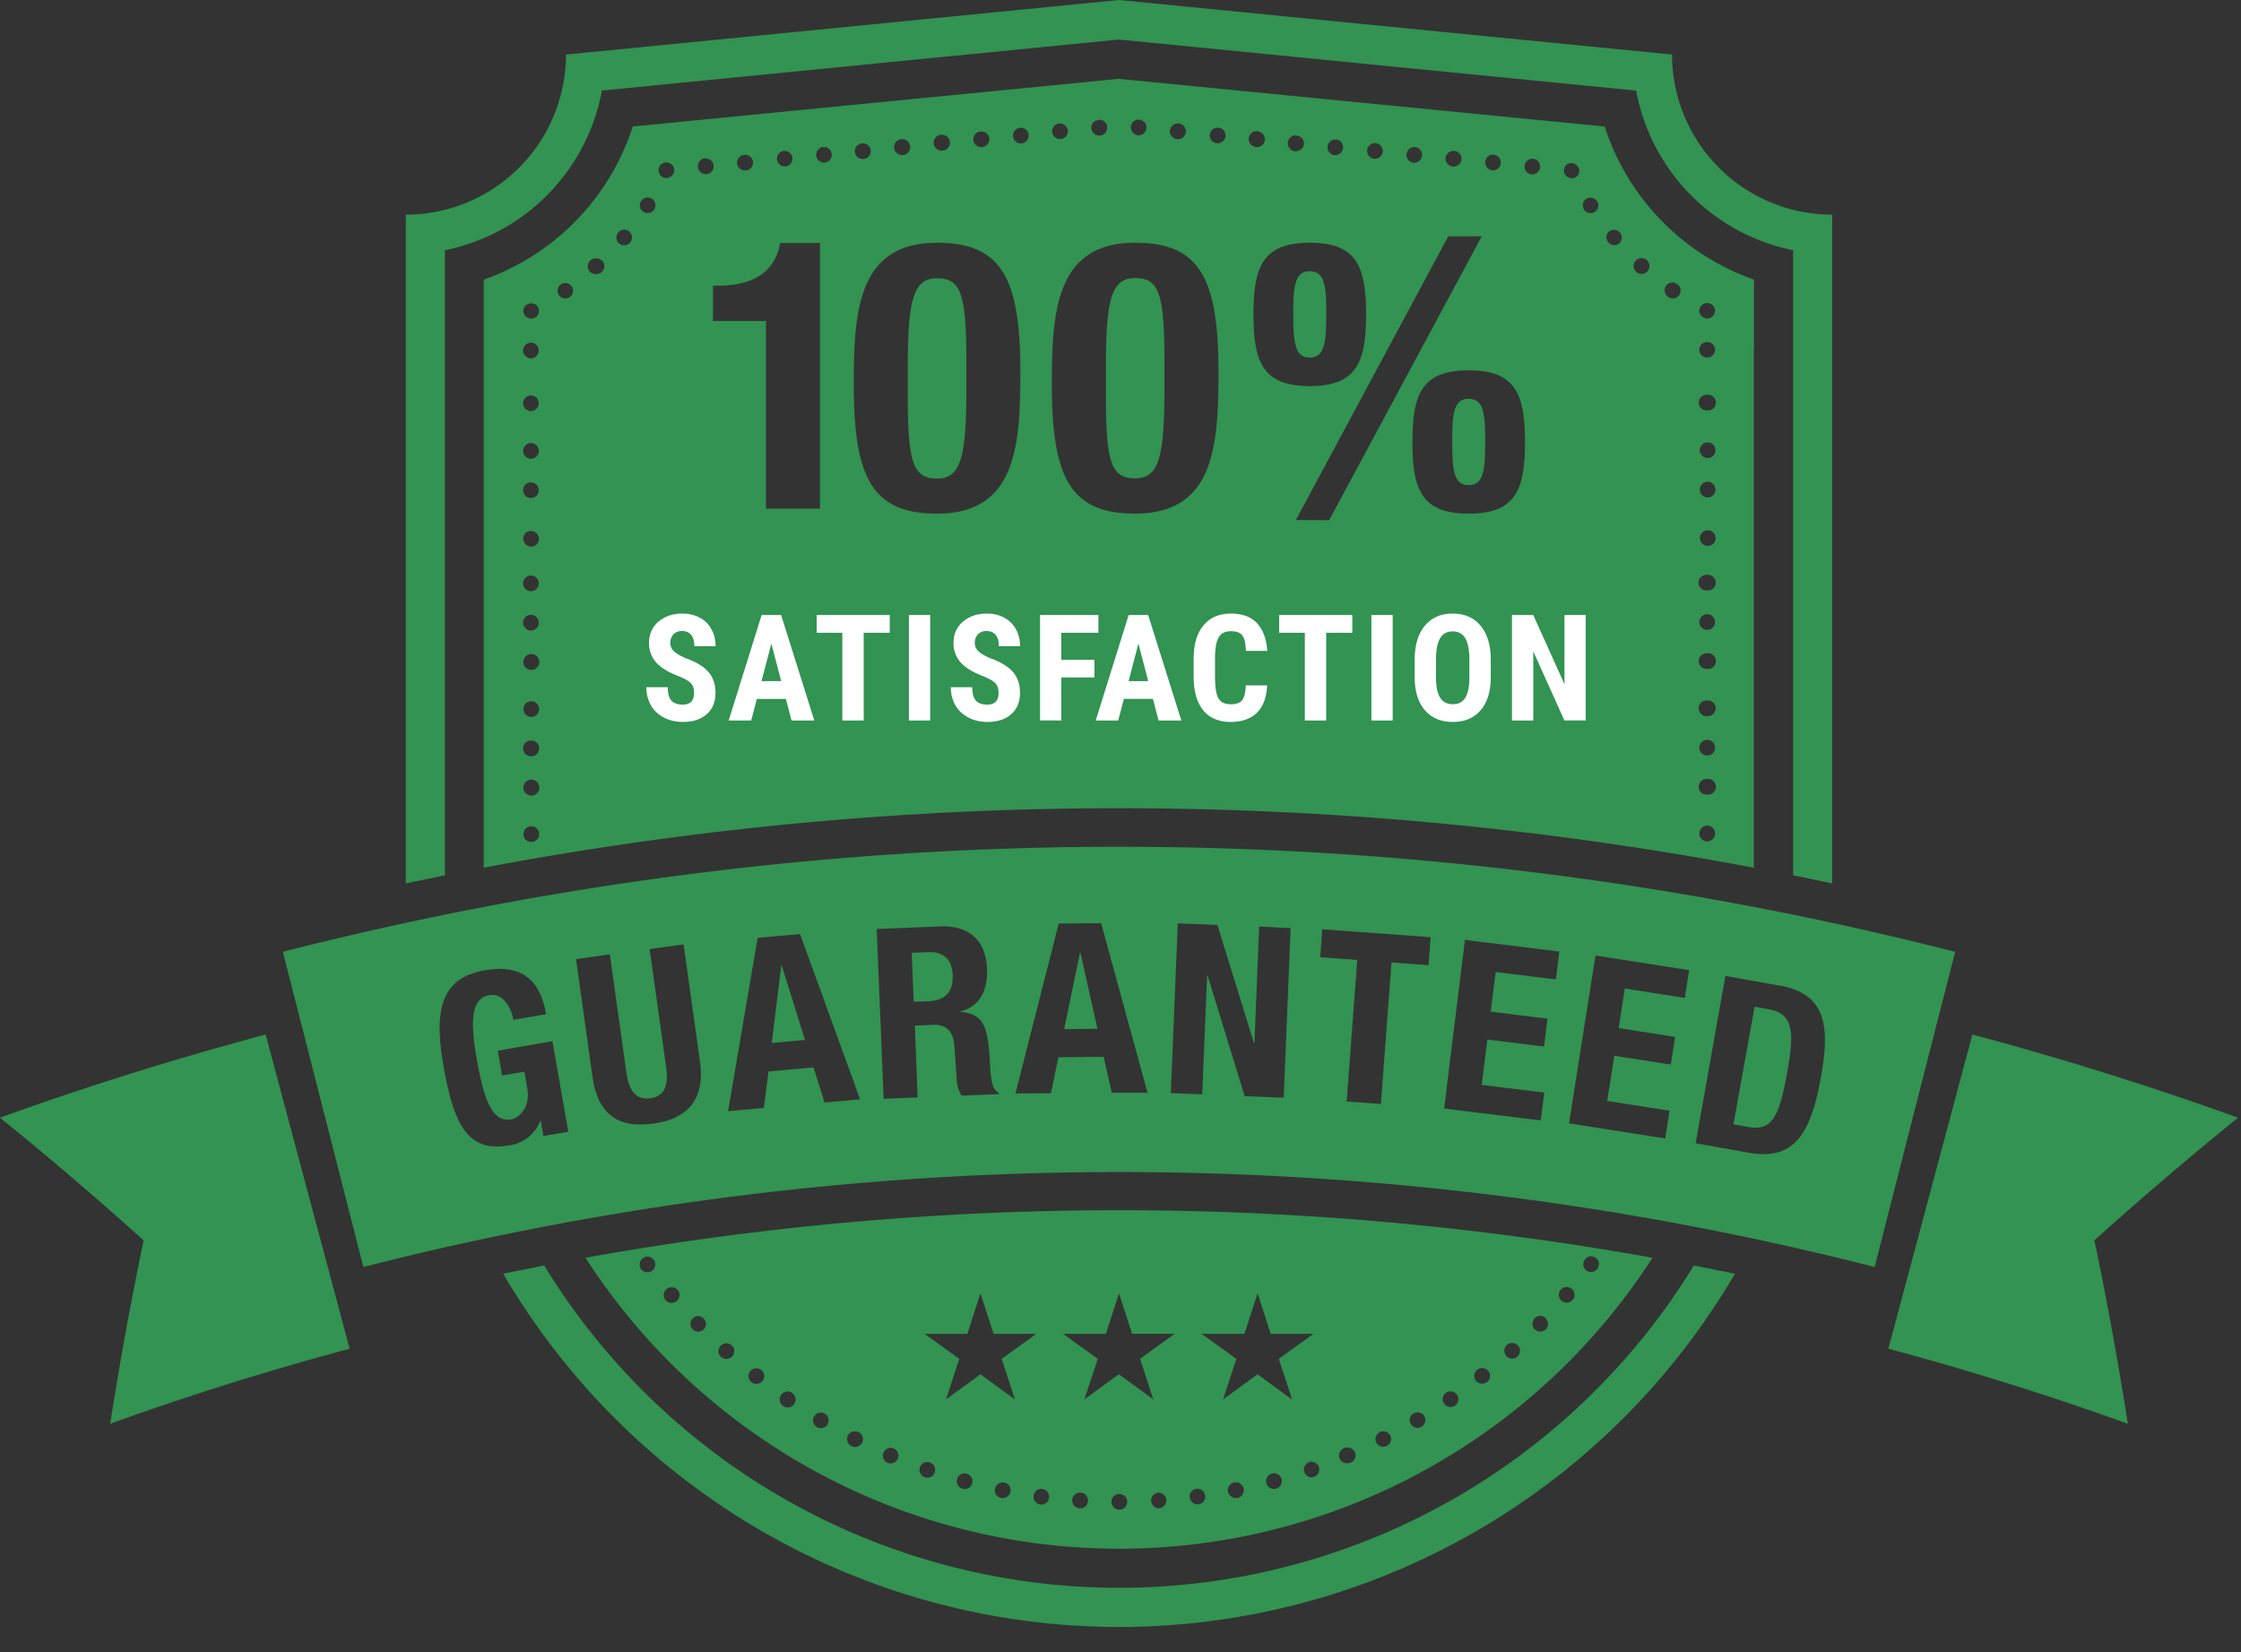 <svg width="99" height="73" viewBox="0 0 99 73" fill="none" xmlns="http://www.w3.org/2000/svg"><rect x="0" y="0" width="99" height="73" fill="#333333" stroke="none"/><path fill-rule="evenodd" clip-rule="evenodd" d="M73.866 2.41 49.435 0 25.003 2.41a7.077 7.077 0 0 1-7.075 7.073V39.03c.573-.124 1.151-.234 1.727-.358V11.054a8.835 8.835 0 0 0 6.935-7.052l22.845-2.256 22.844 2.256a8.835 8.835 0 0 0 6.935 7.052V38.67c.576.117 1.154.234 1.727.358V9.483a7.077 7.077 0 0 1-7.075-7.072ZM43.314 57.135l-.58 1.793H40.85l1.526 1.105-.585 1.793 1.523-1.112 1.524 1.112-.588-1.793 1.529-1.105h-1.887l-.578-1.792Zm12.24 0-.577 1.793H53.09l1.528 1.105-.587 1.793 1.524-1.112 1.523 1.112-.585-1.793 1.526-1.105h-1.884l-.58-1.792Zm-6.12 0-.578 1.793h-1.888l1.528 1.105-.592 1.79 1.523-1.111 1.524 1.111-.587-1.792 1.528-1.105H50.01l-.578-1.793.002.003ZM36.225 22.469h-2.387v-8.287h-2.34v-1.56h.215c1.559 0 2.52-.596 2.752-1.888h1.758v11.735h.002Zm-12.1 22.335c-.26-1.498-1.067-2.221-2.705-1.938-1.905.33-2.266 1.704-1.835 4.182.444 2.575 1.046 3.874 2.878 3.555a1.688 1.688 0 0 0 1.405-1.097h.02l.118.683 1.1-.19-.702-4-2.413.42.19 1.097.985-.17.13.758c.139.805-.362 1.29-.716 1.35-.858.15-1.221-.948-1.53-2.733-.319-1.838-.157-2.631.566-2.755.602-.105.971.543 1.065 1.09l1.43-.248.014-.004Zm1.325-2.418.725 5.187c.279 1.989 1.491 2.232 2.71 2.061 1.22-.17 2.303-.83 2.039-2.726l-.726-5.187-1.5.209.726 5.186c.103.74 0 1.318-.702 1.404-.702.087-.953-.43-1.056-1.17l-.725-5.186-1.5.21.009.012Zm6.724 6.703 1.57-.14.204-1.613 1.99-.18.488 1.552 1.57-.143-2.653-7.3-1.873.169-1.306 7.655h.01Zm2.34-6.44h.021l1.025 3.295-1.467.133.421-3.429Zm5.762-.555.716-.029c.682-.028 1.063.305 1.094.998.032.81-.366 1.14-1.091 1.17l-.63.025-.089-2.164Zm-1.252 6.45 1.514-.061-.123-3.174.81-.032c.608-.026.886.32.935.908l.101 1.439a1.46 1.46 0 0 0 .222.78l1.639-.069v-.063c-.29-.133-.349-.543-.391-1.33-.087-1.586-.267-2.148-1.301-2.241v-.021c.845-.213 1.217-.901 1.17-1.9-.052-1.283-.836-1.904-2.076-1.852l-2.795.115.307 7.5h-.012Zm5.823-.234 1.578-.012.332-1.591 1.999-.017.36 1.585h1.578l-2.05-7.49-1.873.014-1.91 7.506-.014.005Zm2.86-6.228h.021l.754 3.37-1.472.012.702-3.382h-.005Zm4.323-1.292-.307 7.501 1.388.056.216-5.252h.02l1.639 5.33 1.723.07.306-7.49-1.388-.072-.21 5.137h-.024l-1.612-5.208-1.746-.07-.005-.002Zm6.382.262-.09 1.236 1.637.121-.468 6.252 1.512.11.468-6.252 1.639.122.09-1.238-4.783-.35h-.005Zm6.305.468-.92 7.452 4.27.527.152-1.231-2.762-.34.248-2.003 2.504.309.153-1.231-2.507-.31.218-1.752 2.66.327.153-1.23-4.164-.515-.005-.003Zm5.767.69-1.17 7.417 4.248.667.192-1.226-2.753-.43.312-1.997 2.495.39.192-1.223-2.493-.391.271-1.746 2.65.414.192-1.226-4.145-.648h.01Zm4.407 8.293 2.34.419c1.978.353 2.746-.728 3.214-3.347.386-2.174.267-3.66-1.804-4.028l-2.418-.433-1.315 7.391-.017-.002Zm2.612-6.03.63.113c1.14.204 1.12 1.086.824 2.764-.358 2.008-.681 2.624-1.718 2.439l-.663-.117.937-5.198h-.01Zm-37.4-28.237c0-3.016.248-3.943 1.292-3.943s1.294.679 1.294 3.628v1.277c0 3.017-.25 3.944-1.294 3.944s-1.292-.679-1.292-3.63v-1.276Zm-2.387.754c0-3.248.182-6.265 3.68-6.265 2.833 0 3.68 1.54 3.68 5.701 0 3.265-.182 6.265-3.68 6.265-2.835 0-3.68-1.542-3.68-5.7Zm11.138-.763c0-3.017.248-3.943 1.294-3.943s1.292.678 1.292 3.627v1.278c0 3.017-.248 3.944-1.292 3.944s-1.294-.679-1.294-3.63v-1.276Zm-2.387.763c0-3.248.182-6.265 3.681-6.265 2.834 0 3.68 1.54 3.68 5.701 0 3.265-.183 6.265-3.68 6.265-2.834 0-3.681-1.542-3.681-5.7Zm17.686 2.47c0-1.17.066-1.84.728-1.84.663 0 .73.662.73 1.84 0 1.308-.065 1.972-.73 1.972-.664 0-.728-.664-.728-1.973Zm-1.757.065c0-2.137.43-3.164 2.485-3.164 2.055 0 2.488 1.027 2.488 3.164 0 2.137-.43 3.166-2.488 3.166-2.057 0-2.485-1.027-2.485-3.166Zm-7.022-5.636c0-2.137.431-3.164 2.488-3.164 2.058 0 2.486 1.027 2.486 3.164 0 2.137-.43 3.167-2.486 3.167-2.055 0-2.488-1.028-2.488-3.167Zm1.758-.065c0-1.17.066-1.84.73-1.84.665 0 .728.662.728 1.84 0 1.31-.065 1.973-.728 1.973-.662 0-.73-.663-.73-1.973Zm.117 9.148 6.729-12.53h1.479l-6.74 12.54-1.468-.01ZM15.447 59.585a131.646 131.646 0 0 0-10.579 3.314c.42-2.696.912-5.397 1.477-8.103A159.555 159.555 0 0 0 0 49.378a144.605 144.605 0 0 1 11.735-3.674c1.236 4.628 2.473 9.255 3.712 13.88Zm67.369-3.611a134.907 134.907 0 0 0-66.763 0L12.495 42.05a149.317 149.317 0 0 1 73.878 0c-1.187 4.64-2.373 9.282-3.557 13.924Zm.606 3.61c3.56.953 7.087 2.057 10.579 3.315a160.2 160.2 0 0 0-1.477-8.103 157.433 157.433 0 0 1 6.345-5.418 144.587 144.587 0 0 0-11.735-3.674l-3.712 13.88Zm-61.19-3.313c.6-.123 1.203-.244 1.809-.363a29.76 29.76 0 0 0 25.393 14.239 29.763 29.763 0 0 0 25.394-14.239c.605.117 1.21.239 1.814.365A31.52 31.52 0 0 1 33.756 67.7a31.52 31.52 0 0 1-11.524-11.426v-.002Zm1.224-42.193a.358.358 0 0 1-.234-.101.353.353 0 0 1-.103-.234.343.343 0 0 1 .103-.246.363.363 0 0 1 .489 0 .336.336 0 0 1 .098.246.348.348 0 0 1-.098.234.372.372 0 0 1-.246.1h-.01ZM49.449 66a.347.347 0 1 0 0 .694.347.347 0 0 0 0-.694Zm-1.704-.056h-.024a.344.344 0 1 0-.02.688h.023a.338.338 0 0 0 .341-.32v-.024a.344.344 0 0 0-.32-.344Zm3.435 0h-.025a.347.347 0 0 0 .02.69h.024a.346.346 0 0 0 .323-.344v-.026a.343.343 0 0 0-.342-.32Zm-5.132-.166h-.045a.342.342 0 0 0-.341.3.348.348 0 0 0 .297.39h.044a.343.343 0 0 0 .342-.297v-.045a.347.347 0 0 0-.302-.346l.005-.002Zm7.192.295a.344.344 0 0 0-.344-.302h-.044a.346.346 0 0 0 .044.688h.047a.339.339 0 0 0 .3-.342v-.044h-.003Zm-8.873-.576h-.07a.344.344 0 0 0-.063.683h.068a.348.348 0 0 0 .277-.552.346.346 0 0 0-.21-.133l-.002.002Zm10.572.267a.343.343 0 0 0-.407-.27.343.343 0 0 0-.171.6.344.344 0 0 0 .239.084h.07a.347.347 0 0 0 .276-.335v-.07l-.007-.01Zm-12.233-.656-.094-.014a.343.343 0 0 0-.283.536.33.33 0 0 0 .197.14l.09.015a.344.344 0 0 0 .333-.255l.014-.094a.343.343 0 0 0-.257-.328Zm13.909.234a.35.35 0 0 0-.333-.257l-.093.014a.348.348 0 0 0-.138.596.347.347 0 0 0 .23.085l.093-.014a.344.344 0 0 0 .255-.33l-.014-.094Zm-15.536-.737a.352.352 0 0 0-.442.218.347.347 0 1 0 .442-.216v-.002Zm17.181.204a.356.356 0 0 0-.332-.234.347.347 0 0 0 .005.693.317.317 0 0 0 .112-.022.345.345 0 0 0 .234-.33.322.322 0 0 0-.016-.11l-.003.003Zm-18.782-.82a.313.313 0 0 0-.135-.027.347.347 0 0 0-.132.664.352.352 0 0 0 .452-.185.33.33 0 0 0-.031-.323.355.355 0 0 0-.154-.128Zm20.378.174a.35.35 0 0 0-.318-.21.347.347 0 1 0 0 .69.302.302 0 0 0 .134-.028.342.342 0 0 0 .21-.319.34.34 0 0 0-.026-.133ZM37.93 63.27a.314.314 0 0 0-.152-.035.343.343 0 0 0-.16.653.356.356 0 0 0 .158.037.337.337 0 0 0 .306-.19.338.338 0 0 0-.152-.466Zm23.486.145a.347.347 0 0 0-.62.311.354.354 0 0 0 .309.19.376.376 0 0 0 .157-.037.358.358 0 0 0 .192-.31.367.367 0 0 0-.038-.154Zm-24.98-.964a.348.348 0 0 0-.507.209.346.346 0 0 0 .63.268.354.354 0 0 0-.122-.477Zm26.485.115a.341.341 0 0 0-.473-.122.34.34 0 0 0 .005.592.345.345 0 0 0 .502-.212.349.349 0 0 0-.034-.258Zm-27.926-1.03a.323.323 0 0 0-.192-.061.352.352 0 1 0 .161.662.351.351 0 0 0 .183-.307.348.348 0 0 0-.152-.285v-.01Zm29.37.082a.359.359 0 0 0-.288-.152.33.33 0 0 0-.192.063.343.343 0 0 0-.014.561.34.34 0 0 0 .206.066.338.338 0 0 0 .347-.344.324.324 0 0 0-.059-.194ZM33.627 60.52a.35.35 0 0 0-.484.06.344.344 0 0 0-.04.364.35.35 0 0 0 .309.196.353.353 0 0 0 .274-.13.353.353 0 0 0-.058-.49Zm32.123.05a.353.353 0 0 0-.487-.06.344.344 0 0 0-.12.367.344.344 0 0 0 .427.24.346.346 0 0 0 .18-.548Zm-33.433-1.14a.349.349 0 0 0-.578.277.34.34 0 0 0 .116.237.35.35 0 0 0 .235.09.346.346 0 0 0 .326-.22.343.343 0 0 0-.092-.382l-.007-.003Zm34.734.014a.344.344 0 0 0-.312-.11.347.347 0 0 0 .057.688.318.318 0 0 0 .234-.092.341.341 0 0 0 .028-.489l-.007.002Zm-35.966-1.197a.347.347 0 0 0-.248-.105.337.337 0 0 0-.234.099.346.346 0 0 0 0 .489.344.344 0 0 0 .587-.239.352.352 0 0 0-.1-.234l-.005-.01Zm37.197-.016a.358.358 0 0 0-.234-.1.353.353 0 0 0-.348.35.346.346 0 0 0 .346.345.35.35 0 0 0 .245-.101.344.344 0 0 0 .096-.234.34.34 0 0 0-.103-.234l-.002-.026ZM29.939 56.99a.341.341 0 0 0-.265-.121.363.363 0 0 0-.234.082.357.357 0 0 0-.12.264.354.354 0 0 0 .2.313.339.339 0 0 0 .145.031.353.353 0 0 0 .234-.082.351.351 0 0 0 .04-.487Zm39.497-.049a.346.346 0 1 0 .037.487.351.351 0 0 0-.037-.494v.007ZM28.88 55.655a.352.352 0 0 0-.276-.138.35.35 0 0 0-.338.43c.01.044.03.086.057.123a.358.358 0 0 0 .28.138.33.33 0 0 0 .204-.07.344.344 0 0 0 .073-.483Zm41.615-.084a.356.356 0 0 0-.206-.068.337.337 0 0 0-.276.14.347.347 0 0 0 .068.485.356.356 0 0 0 .363.03.332.332 0 0 0 .121-.102.348.348 0 0 0-.07-.484ZM67.725 7.01a.354.354 0 0 1 .311.341v.04a.345.345 0 0 1-.341.311h-.036a.345.345 0 0 1-.309-.376.35.35 0 0 1 .35-.312l.025-.004ZM48.57 5.287a.349.349 0 0 1 .34.311v.033a.353.353 0 0 1-.305.358h-.035a.346.346 0 0 1-.339-.462.341.341 0 0 1 .308-.226h.038l-.007-.014Zm1.765 0a.344.344 0 0 1 .31.346v.03a.344.344 0 0 1-.343.312h-.033a.351.351 0 0 1-.311-.381.349.349 0 0 1 .34-.312h.037v.005Zm-3.511.169a.352.352 0 0 1 .349.31v.031a.343.343 0 0 1-.312.347h-.035a.344.344 0 0 1-.266-.562.35.35 0 0 1 .231-.129l.033.003Zm5.252 0a.35.35 0 0 1 .311.348v.033a.345.345 0 0 1-.342.309h-.035a.344.344 0 0 1-.213-.6.344.344 0 0 1 .248-.088l.03-.002Zm-6.982.182a.351.351 0 0 1 .349.311v.04a.346.346 0 0 1-.311.347h-.038a.346.346 0 0 1-.035-.69l.035-.008Zm8.73 0a.346.346 0 0 1 .314.34v.037a.347.347 0 0 1-.344.314h-.04a.344.344 0 0 1-.198-.598.351.351 0 0 1 .23-.09l.038-.003Zm-10.462.169a.354.354 0 0 1 .344.31v.034a.354.354 0 0 1-.31.348h-.036a.344.344 0 1 1-.035-.688h.037v-.004Zm12.203 0a.343.343 0 0 1 .312.339v.037a.343.343 0 0 1-.342.312H55.5a.351.351 0 0 1 .033-.702h.037l-.005.014Zm-13.602.468v.037a.354.354 0 0 1-.311.344h-.036a.351.351 0 1 1-.032-.702h.03a.344.344 0 0 1 .344.311l.005.01Zm15.33-.286a.351.351 0 0 1 .309.349v.033a.35.35 0 0 1-.345.31h-.035a.351.351 0 1 1 .038-.701l.033.01Zm-17.085.485v.037a.343.343 0 0 1-.312.34h-.032a.353.353 0 0 1-.279-.587.351.351 0 0 1 .243-.116h.03a.346.346 0 0 1 .347.312l.002.014Zm18.814-.312a.346.346 0 0 1 .311.34v.037a.347.347 0 0 1-.344.314h-.032a.345.345 0 0 1-.312-.377.352.352 0 0 1 .35-.311l.027-.003Zm-20.553.48v.04a.351.351 0 0 1-.314.342h-.03a.344.344 0 1 1-.036-.688h.038a.342.342 0 0 1 .34.308l.002-.002Zm22.306-.316a.344.344 0 0 1 .311.347v.03a.346.346 0 0 1-.346.311h-.035a.346.346 0 0 1-.307-.381.341.341 0 0 1 .34-.31l.037.003ZM36.4 6.495a.344.344 0 0 1 .344.311v.03a.345.345 0 0 1-.31.347h-.032a.347.347 0 0 1-.344-.31.35.35 0 0 1 .309-.38l.033.002Zm26.114 0a.351.351 0 0 1 .309.348v.033a.345.345 0 0 1-.344.31h-.035a.34.34 0 0 1-.307-.378.344.344 0 0 1 .344-.311l.033-.002Zm-27.851.173a.35.35 0 0 1 .346.311v.03a.346.346 0 0 1-.31.347h-.036a.346.346 0 0 1-.03-.69l.03.002Zm29.59 0a.347.347 0 0 1 .311.346v.03a.344.344 0 0 1-.341.314h-.035a.344.344 0 0 1 .035-.688l.03-.002Zm-31.329.168a.352.352 0 0 1 .342.312v.032a.35.35 0 0 1-.312.35h-.03a.344.344 0 1 1-.035-.689h.037l-.002-.005Zm33.063 0a.346.346 0 0 1 .314.34v.037a.345.345 0 0 1-.342.311h-.035a.351.351 0 0 1-.311-.381.345.345 0 0 1 .34-.311h.037l-.003.004Zm-34.809.169a.349.349 0 0 1 .349.311v.03a.345.345 0 0 1-.31.347h-.034a.352.352 0 0 1-.035-.702l.03.014Zm38.257.868a.349.349 0 0 1-.347-.337.344.344 0 0 1 .101-.246.347.347 0 0 1 .492.487.353.353 0 0 1-.235.103l-.011-.007Zm5.984 15.555a.346.346 0 1 1 0 .69.346.346 0 0 1 0-.69Zm0 5.434a.347.347 0 1 1 0 .69.35.35 0 0 1-.263-.09.345.345 0 0 1 0-.51.35.35 0 0 1 .263-.09Zm0 5.552a.347.347 0 1 1 0 .69.349.349 0 0 1-.346-.206.345.345 0 0 1 .346-.484Zm0-13.13a.346.346 0 1 1 0 .691.346.346 0 0 1 0-.691Zm0 15.191a.347.347 0 1 1 0 .695.347.347 0 0 1 0-.695Zm0-9.34a.346.346 0 1 1 0 .693.346.346 0 0 1 0-.693Zm0 5.551a.346.346 0 1 1 0 .693.346.346 0 0 1 0-.693Zm0-15.247a.347.347 0 1 1 0 .69.345.345 0 0 1-.346-.484.345.345 0 0 1 .346-.206Zm0 2.106a.346.346 0 1 1 0 .691.346.346 0 0 1 0-.691Zm0 5.851a.348.348 0 0 1 .346.206.346.346 0 0 1-.346.484.347.347 0 1 1 0-.69Zm0 5.551a.35.35 0 0 1 .263.09.345.345 0 0 1 0 .51.35.35 0 0 1-.263.09.349.349 0 0 1-.346-.205.346.346 0 0 1 .346-.485Zm0-15.84a.346.346 0 1 1 0 .692.346.346 0 0 1 0-.692Zm0-1.036a.35.35 0 0 1-.246-.106.334.334 0 0 1 .245-.574c.09 0 .178.034.245.095a.356.356 0 0 1 .103.245.355.355 0 0 1-.337.34h-.01Zm-1.327-1.517a.328.328 0 0 1 .152.28.357.357 0 0 1-.183.31.329.329 0 0 1-.355-.022.344.344 0 1 1 .386-.568Zm-1.343-1.058a.344.344 0 0 1-.35.58.346.346 0 0 1-.02-.644.337.337 0 0 1 .14-.03c.087 0 .17.03.234.087l-.004.007Zm-1.187-1.23a.34.34 0 0 1 .08.233.335.335 0 0 1-.12.262.347.347 0 0 1-.447-.529.35.35 0 0 1 .487.043v-.01Zm-1.008-1.38a.341.341 0 0 1-.108.477.342.342 0 0 1-.475-.112.347.347 0 0 1 .11-.467.343.343 0 0 1 .473.11v-.007Zm-47.1 14.572a.352.352 0 0 1 .25.6.352.352 0 0 1-.497-.497.351.351 0 0 1 .248-.103Zm0 5.435a.352.352 0 1 1 0 .703.352.352 0 0 1 0-.703Zm0 5.551a.352.352 0 1 1 0 .703.352.352 0 0 1 0-.703Zm0-13.134a.346.346 0 1 1 .001.692.346.346 0 0 1 0-.692Zm0 15.194a.347.347 0 1 1 0 .693.347.347 0 0 1 0-.693Zm0-9.341a.346.346 0 1 1 .001.692.346.346 0 0 1 0-.692Zm0 5.552a.347.347 0 1 1 0 .693.347.347 0 0 1 0-.694Zm0-15.246a.346.346 0 1 1 0 .692.346.346 0 0 1 0-.692Zm0 2.106a.345.345 0 0 1 .246.592.346.346 0 1 1-.245-.592Zm0 5.851a.346.346 0 1 1 .001.693.346.346 0 0 1 0-.693Zm0 5.552a.347.347 0 1 1 0 .693.347.347 0 0 1 0-.693Zm0-15.84a.346.346 0 1 1 .001.692.346.346 0 0 1 0-.692Zm5.985-7.272a.349.349 0 0 1-.346-.344.362.362 0 0 1 .1-.246.358.358 0 0 1 .492 0 .347.347 0 0 1-.246.59Zm-4.18 4.78a.349.349 0 0 1-.285.54.34.34 0 0 1-.335-.404.345.345 0 0 1 .138-.216.34.34 0 0 1 .477.091l.005-.012Zm1.353-1.122a.337.337 0 0 1 .087.234.351.351 0 0 1-.115.26.337.337 0 0 1-.234.089.347.347 0 1 1 0-.69.336.336 0 0 1 .255.114l.007-.007Zm1.187-1.296a.338.338 0 0 1 .119.262.339.339 0 0 1-.344.346.365.365 0 0 1-.222-.08.346.346 0 0 1-.106-.369.345.345 0 0 1 .066-.117.35.35 0 0 1 .496-.042h-.01Zm.994-1.45a.35.35 0 0 1 .11.478.348.348 0 0 1-.475.108.344.344 0 1 1 .365-.585Zm48.681 6.577v22.979a151.052 151.052 0 0 0-56.105 0V12.355a10.637 10.637 0 0 0 6.584-6.766l21.469-2.106L70.89 5.589a10.63 10.63 0 0 0 6.596 6.766v3.008l-.012-.008Zm-4.472 40.211a28.034 28.034 0 0 1-47.137 0 133.231 133.231 0 0 1 47.137 0Z" fill="#329352"/><path d="M30.662 30.607c0-.19-.05-.332-.148-.428-.096-.099-.272-.2-.528-.304-.467-.177-.803-.384-1.008-.621a1.257 1.257 0 0 1-.307-.845c0-.392.139-.707.416-.944.28-.239.634-.358 1.062-.358.286 0 .541.06.765.182.224.12.396.29.515.509.122.22.183.47.183.749h-.938c0-.218-.047-.383-.14-.496-.092-.116-.226-.173-.4-.173a.5.5 0 0 0-.385.147.542.542 0 0 0-.137.39c0 .129.051.245.154.35.102.102.283.208.544.32.454.163.784.365.988.604.207.239.31.543.31.912 0 .405-.128.722-.387.95-.258.229-.609.343-1.052.343-.301 0-.575-.062-.823-.186a1.402 1.402 0 0 1-.582-.531 1.553 1.553 0 0 1-.208-.816h.944c0 .269.052.464.157.586.104.121.275.182.512.182.328 0 .492-.174.492-.522Zm4.057.27h-1.284l-.25.953h-.994l1.456-4.66h.86l1.466 4.66h-1.005l-.25-.954Zm-1.079-.785h.87l-.434-1.66-.436 1.66Zm5.667-2.137h-1.152v3.875h-.944v-3.875h-1.133v-.784h3.229v.784Zm1.785 3.875h-.94v-4.66h.94v4.66Zm3.02-1.223c0-.19-.049-.332-.147-.428-.096-.099-.272-.2-.528-.304-.467-.177-.803-.384-1.008-.621a1.257 1.257 0 0 1-.307-.845c0-.392.139-.707.416-.944.28-.239.634-.358 1.062-.358.286 0 .541.06.765.182.224.12.396.29.515.509.122.22.183.47.183.749h-.938c0-.218-.047-.383-.14-.496-.092-.116-.226-.173-.4-.173a.5.5 0 0 0-.385.147.542.542 0 0 0-.137.39c0 .129.05.245.154.35.102.102.283.208.543.32.455.163.784.365.99.604.206.239.31.543.31.912 0 .405-.13.722-.388.95-.258.229-.609.343-1.052.343-.301 0-.575-.062-.823-.186a1.402 1.402 0 0 1-.582-.531 1.55 1.55 0 0 1-.208-.816h.944c0 .269.052.464.157.586.104.121.275.182.512.182.328 0 .492-.174.492-.522Zm4.236-.678h-1.462v1.9h-.94v-4.658h2.579v.784h-1.639v1.193h1.462v.781Zm2.586.947H49.65l-.25.954h-.995l1.456-4.66h.86l1.466 4.66h-1.005l-.25-.954Zm-1.078-.784h.87l-.435-1.66-.435 1.66Zm6.12.186c-.023.531-.172.933-.447 1.206-.276.273-.664.41-1.165.41-.527 0-.931-.173-1.213-.519-.28-.347-.42-.842-.42-1.484v-.784c0-.64.146-1.133.436-1.479.29-.347.693-.521 1.21-.521.507 0 .892.142 1.155.425.264.284.415.692.45 1.223h-.943c-.008-.329-.06-.555-.154-.679-.091-.126-.261-.189-.508-.189-.252 0-.43.09-.535.266-.104.175-.16.464-.166.867v.88c0 .463.051.781.153.954.105.172.283.259.535.259.247 0 .418-.06.512-.18.094-.12.147-.34.16-.655h.94Zm3.763-2.323h-1.152v3.875h-.944v-3.875H56.51v-.784h3.23v.784Zm1.785 3.875h-.94v-4.66h.94v4.66Zm4.333-1.91c0 .624-.149 1.11-.445 1.455-.294.346-.704.519-1.229.519-.523 0-.933-.171-1.232-.512-.298-.344-.45-.824-.454-1.44v-.797c0-.64.148-1.14.445-1.497.296-.361.708-.541 1.235-.541.518 0 .927.177 1.225.531.299.352.45.847.455 1.485v.796Zm-.944-.781c0-.42-.06-.733-.18-.938-.119-.205-.305-.307-.556-.307-.25 0-.434.099-.554.298-.12.196-.181.495-.185.899v.828c0 .408.06.709.182.903.122.192.31.288.563.288.245 0 .428-.094.547-.282.12-.19.18-.483.183-.88v-.81Zm5.138 2.69h-.94l-1.376-3.055v3.056h-.941v-4.66h.94l1.38 3.06v-3.06h.937v4.66Z" fill="#fff"/></svg>